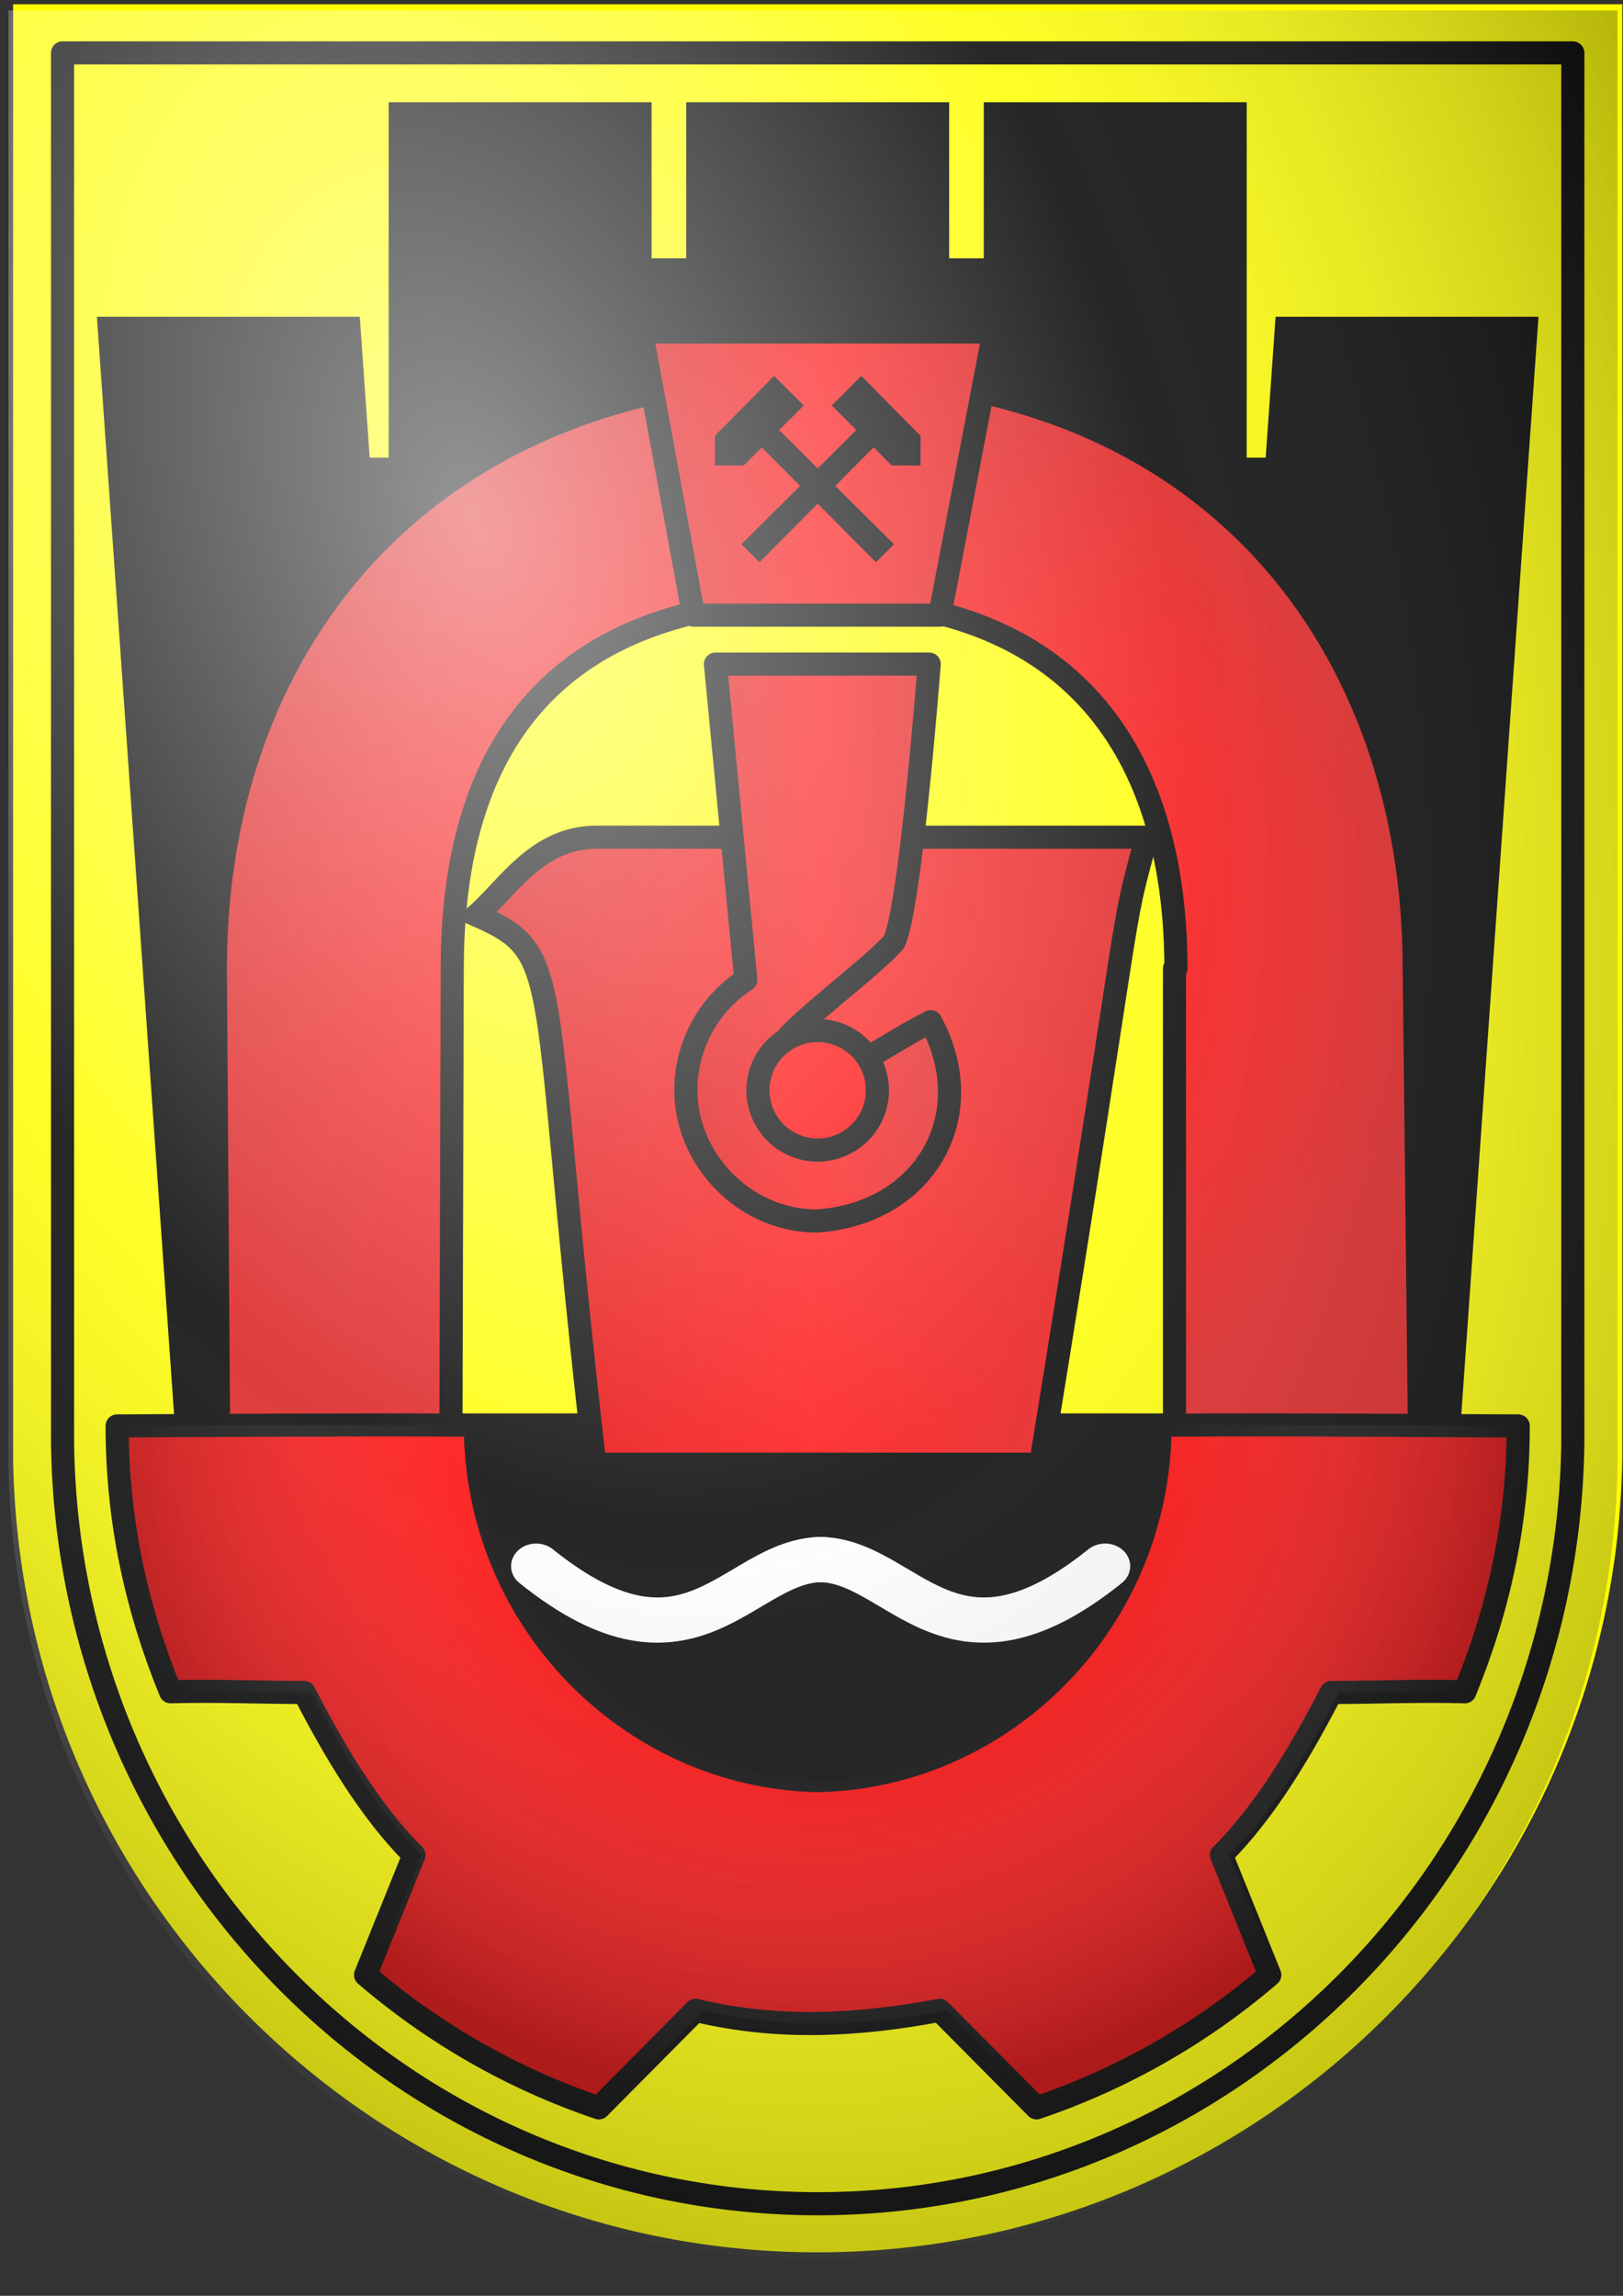 <?xml version="1.0" encoding="UTF-8" standalone="no"?>
<!-- Created with Inkscape (http://www.inkscape.org/) -->
<svg
   xmlns:dc="http://purl.org/dc/elements/1.1/"
   xmlns:cc="http://web.resource.org/cc/"
   xmlns:rdf="http://www.w3.org/1999/02/22-rdf-syntax-ns#"
   xmlns:svg="http://www.w3.org/2000/svg"
   xmlns="http://www.w3.org/2000/svg"
   xmlns:xlink="http://www.w3.org/1999/xlink"
   xmlns:sodipodi="http://sodipodi.sourceforge.net/DTD/sodipodi-0.dtd"
   xmlns:inkscape="http://www.inkscape.org/namespaces/inkscape"
   width="744.094"
   height="1052.362"
   id="svg2"
   sodipodi:version="0.32"
   inkscape:version="0.44"
   sodipodi:docbase="/home/nick/Desktop/coa/uploaded"
   sodipodi:docname="Pernik-coat-of-arms-with-gradients.svg">
  <rect width="100%" height="100%" fill="#333333" stroke="none"/>
  <defs
     id="defs4">
    <linearGradient
       id="linearGradient9994">
      <stop
         style="stop-color:red;stop-opacity:1;"
         offset="0"
         id="stop9996" />
      <stop
         style="stop-color:red;stop-opacity:0;"
         offset="1"
         id="stop9998" />
    </linearGradient>
    <linearGradient
       id="linearGradient8212">
      <stop
         style="stop-color:red;stop-opacity:1;"
         offset="0"
         id="stop8214" />
      <stop
         id="stop8220"
         offset="0.5"
         style="stop-color:#ff3232;stop-opacity:1;" />
      <stop
         style="stop-color:#be0000;stop-opacity:1;"
         offset="1"
         id="stop8216" />
    </linearGradient>
    <linearGradient
       id="linearGradient5536">
      <stop
         style="stop-color:#da0000;stop-opacity:1;"
         offset="0"
         id="stop5538" />
      <stop
         id="stop5544"
         offset="0.5"
         style="stop-color:#ff0d0d;stop-opacity:1;" />
      <stop
         style="stop-color:#dc1c1c;stop-opacity:1;"
         offset="1"
         id="stop5540" />
    </linearGradient>
    <linearGradient
       id="linearGradient3750">
      <stop
         style="stop-color:white;stop-opacity:0;"
         offset="0"
         id="stop3752" />
      <stop
         id="stop3758"
         offset="0.5"
         style="stop-color:white;stop-opacity:0;" />
      <stop
         style="stop-color:black;stop-opacity:0.216;"
         offset="1"
         id="stop3754" />
    </linearGradient>
    <linearGradient
       id="linearGradient2857">
      <stop
         style="stop-color:black;stop-opacity:1;"
         offset="0"
         id="stop2859" />
      <stop
         style="stop-color:black;stop-opacity:0;"
         offset="1"
         id="stop2861" />
    </linearGradient>
    <linearGradient
       id="linearGradient3747">
      <stop
         style="stop-color:white;stop-opacity:0.588;"
         offset="0"
         id="stop3749" />
      <stop
         id="stop3755"
         offset="0.5"
         style="stop-color:#fdfdfd;stop-opacity:0.155;" />
      <stop
         style="stop-color:black;stop-opacity:0.34;"
         offset="1"
         id="stop3751" />
    </linearGradient>
    <linearGradient
       id="linearGradient2852">
      <stop
         style="stop-color:white;stop-opacity:0.67;"
         offset="0"
         id="stop2854" />
      <stop
         id="stop2860"
         offset="0.5"
         style="stop-color:#d3d3d3;stop-opacity:0;" />
      <stop
         style="stop-color:black;stop-opacity:0.103;"
         offset="1"
         id="stop2856" />
    </linearGradient>
    <linearGradient
       id="linearGradient2844">
      <stop
         style="stop-color:white;stop-opacity:0.289;"
         offset="0"
         id="stop2846" />
      <stop
         style="stop-color:yellow;stop-opacity:0;"
         offset="1"
         id="stop2848" />
    </linearGradient>
    <linearGradient
       id="linearGradient3687">
      <stop
         style="stop-color:white;stop-opacity:0.68;"
         offset="0"
         id="stop3689" />
      <stop
         style="stop-color:white;stop-opacity:0;"
         offset="1"
         id="stop3691" />
    </linearGradient>
    <radialGradient
       inkscape:collect="always"
       xlink:href="#linearGradient3747"
       id="radialGradient3753"
       cx="350.193"
       cy="361.603"
       fx="350.193"
       fy="361.603"
       r="34.812"
       gradientTransform="matrix(0.833,-0.394,0.597,1.263,-157.476,40.626)"
       gradientUnits="userSpaceOnUse" />
    <radialGradient
       inkscape:collect="always"
       xlink:href="#linearGradient3747"
       id="radialGradient4647"
       gradientUnits="userSpaceOnUse"
       gradientTransform="matrix(1,0,0,1.397,0,-145.896)"
       cx="335.02"
       cy="367.704"
       fx="335.02"
       fy="367.704"
       r="34.812" />
    <radialGradient
       inkscape:collect="always"
       xlink:href="#linearGradient3747"
       id="radialGradient11831"
       gradientUnits="userSpaceOnUse"
       gradientTransform="matrix(1.693,-0.634,0.989,2.639,-552.023,-346.45)"
       cx="331.35"
       cy="348.543"
       fx="331.35"
       fy="348.543"
       r="34.812" />
    <radialGradient
       inkscape:collect="always"
       xlink:href="#linearGradient3750"
       id="radialGradient11846"
       gradientUnits="userSpaceOnUse"
       gradientTransform="matrix(-1,0,0,-0.975,863.758,732.164)"
       cx="519.667"
       cy="362.916"
       fx="519.667"
       fy="362.916"
       r="30.312" />
    <radialGradient
       inkscape:collect="always"
       xlink:href="#linearGradient2857"
       id="radialGradient11848"
       gradientUnits="userSpaceOnUse"
       gradientTransform="matrix(-1,0,0,-0.975,863.758,732.164)"
       cx="519.667"
       cy="362.916"
       fx="519.667"
       fy="362.916"
       r="30.312" />
    <linearGradient
       inkscape:collect="always"
       xlink:href="#linearGradient5536"
       id="linearGradient11851"
       gradientUnits="userSpaceOnUse"
       x1="335.625"
       y1="337.302"
       x2="351.875"
       y2="337.302" />
    <radialGradient
       inkscape:collect="always"
       xlink:href="#linearGradient5536"
       id="radialGradient11855"
       gradientUnits="userSpaceOnUse"
       gradientTransform="matrix(1,0,0,0.923,0,27.514)"
       cx="343.75"
       cy="357.047"
       fx="343.75"
       fy="357.047"
       r="26.562" />
    <linearGradient
       inkscape:collect="always"
       xlink:href="#linearGradient5536"
       id="linearGradient11869"
       gradientUnits="userSpaceOnUse"
       x1="337.545"
       y1="357.589"
       x2="349.955"
       y2="357.589" />
    <linearGradient
       inkscape:collect="always"
       xlink:href="#linearGradient5536"
       id="linearGradient11872"
       gradientUnits="userSpaceOnUse"
       x1="328.492"
       y1="366.593"
       x2="358.478"
       y2="366.593" />
  </defs>
  <sodipodi:namedview
     id="base"
     pagecolor="#ffffff"
     bordercolor="#666666"
     borderopacity="1.0"
     gridtolerance="10000"
     guidetolerance="10"
     objecttolerance="10"
     inkscape:pageopacity="0.0"
     inkscape:pageshadow="2"
     inkscape:zoom="0.1767767"
     inkscape:cx="1255.8492"
     inkscape:cy="1024.4766"
     inkscape:document-units="px"
     inkscape:current-layer="layer5"
     inkscape:window-width="1022"
     inkscape:window-height="692"
     inkscape:window-x="0"
     inkscape:window-y="25"
     showgrid="false" />
  <g
     inkscape:label="Layer 1"
     inkscape:groupmode="layer"
     id="layer1"
     style="display:inline">
    <g
       style="fill:red;fill-opacity:1;stroke:#fc2b2b;stroke-width:0;stroke-miterlimit:4;stroke-dasharray:none;stroke-opacity:1"
       transform="matrix(-1,0,0,1,488.711,-4.074)"
       id="g21612" />
    <g
       id="g38772"
       transform="matrix(10.596,0,0,10.596,-3267.492,-3356.962)">
      <path
         sodipodi:nodetypes="ccsscc"
         id="rect1891"
         d="M 308.938,317 L 308.938,379.875 C 309.188,398.803 324.564,414.146 343.562,414.25 C 362.69,414.355 378.307,398.967 378.562,379.875 L 378.562,317 L 308.938,317 z "
         style="fill:yellow;fill-opacity:1;fill-rule:evenodd;stroke:#010101;stroke-width:0;stroke-linecap:round;stroke-linejoin:round;stroke-miterlimit:4;stroke-dasharray:none;stroke-opacity:1" />
      <path
         sodipodi:nodetypes="ccsscc"
         id="path2788"
         d="M 311.077,319.103 L 311.077,379.259 C 311.312,397.368 325.743,412.047 343.574,412.147 C 361.527,412.248 376.184,397.525 376.423,379.259 L 376.423,319.103 L 311.077,319.103 z "
         style="fill:yellow;fill-opacity:0;fill-rule:evenodd;stroke:#010101;stroke-width:1;stroke-linecap:round;stroke-linejoin:round;stroke-miterlimit:4;stroke-dasharray:none;stroke-opacity:1" />
      <rect
         y="377.957"
         x="327.062"
         height="18.125"
         width="33.375"
         id="rect23411"
         style="fill:black;fill-opacity:1;fill-rule:nonzero;stroke:black;stroke-width:0;stroke-linecap:round;stroke-linejoin:round;stroke-miterlimit:4;stroke-dasharray:none;stroke-opacity:1" />
      <path
         sodipodi:nodetypes="cccccc"
         id="path24300"
         d="M 334.179,353.03 L 357.978,353.03 C 356.721,357.72 357.632,354.084 353.397,380.155 L 334.104,380.155 C 331.629,358.639 332.881,358.126 328.992,356.405 C 330.312,355.267 331.599,353.03 334.179,353.03 z "
         style="fill:url(#linearGradient11872);fill-opacity:1;fill-rule:evenodd;stroke:black;stroke-width:1px;stroke-linecap:butt;stroke-linejoin:miter;stroke-opacity:1" />
      <path
         sodipodi:nodetypes="ccssccczcc"
         id="path30557"
         d="M 339.326,345.542 L 340.639,359.199 C 339.035,360.239 338.055,362.024 338.045,363.949 C 338.03,366.932 340.537,369.605 343.67,369.636 C 348.398,369.346 350.837,365.049 348.639,361.011 C 347.567,361.557 347.095,361.885 346.014,362.511 C 344.453,362.369 343.621,362.276 342.186,362.02 C 342.836,361.042 346.055,358.697 347.045,357.572 C 347.762,356.212 348.576,345.542 348.576,345.542 L 339.326,345.542 z "
         style="fill:url(#linearGradient11869);fill-opacity:1;fill-rule:nonzero;stroke:black;stroke-width:1;stroke-linecap:round;stroke-linejoin:round;stroke-miterlimit:4;stroke-dasharray:none;stroke-opacity:1" />
      <path
         transform="translate(52.599,44.901)"
         sodipodi:open="true"
         sodipodi:end="9.424778"
         sodipodi:start="3.1513541"
         d="M 288.566,319.067 A 2.585,2.585 0 1 1 288.566,319.092"
         sodipodi:ry="2.5853593"
         sodipodi:rx="2.5853593"
         sodipodi:cy="319.09244"
         sodipodi:cx="291.15121"
         id="path35011"
         style="fill:red;fill-opacity:1;fill-rule:nonzero;stroke:black;stroke-width:1;stroke-linecap:round;stroke-linejoin:round;stroke-miterlimit:4;stroke-dasharray:none;stroke-opacity:1"
         sodipodi:type="arc" />
      <g
         id="g36036">
        <g
           id="g36061">
          <g
             id="g36072">
            <rect
               style="fill:black;fill-opacity:1;fill-rule:nonzero;stroke:black;stroke-width:0;stroke-linecap:round;stroke-linejoin:round;stroke-miterlimit:4;stroke-dasharray:none;stroke-opacity:1"
               id="rect35057"
               width="11.375"
               height="49.873"
               x="289.321"
               y="331.178"
               transform="matrix(1,0,7.017842e-2,0.998,0,0)" />
            <use
               x="0"
               y="0"
               xlink:href="#rect35057"
               id="use35059"
               transform="matrix(-1,0,0,1,687.5,0)"
               width="744.094"
               height="1052.362" />
            <path
               id="rect24298"
               d="M 338.062,321.237 L 349.438,321.237 L 349.438,342.237 L 338.062,342.237 L 338.062,321.237 z "
               style="fill:black;fill-opacity:1;fill-rule:nonzero;stroke:black;stroke-width:0;stroke-linecap:round;stroke-linejoin:round;stroke-miterlimit:4;stroke-opacity:1" />
            <use
               height="1052.362"
               width="744.094"
               transform="translate(12.875,0)"
               id="use35048"
               xlink:href="#rect24298"
               y="0"
               x="0" />
            <use
               height="1052.362"
               width="744.094"
               transform="translate(-12.875,0)"
               id="use35050"
               xlink:href="#rect24298"
               y="0"
               x="0" />
            <rect
               style="fill:black;fill-opacity:1;fill-rule:nonzero;stroke:black;stroke-width:0;stroke-linecap:round;stroke-linejoin:round;stroke-miterlimit:4;stroke-dasharray:none;stroke-opacity:1"
               id="rect35065"
               width="48"
               height="4.75"
               x="320.75"
               y="336.612" />
            <path
               id="rect35952"
               d="M 329.5,327.987 L 358.75,327.987 L 358.75,338.987 L 329.5,338.987 L 329.5,327.987 z "
               style="fill:black;fill-opacity:1;fill-rule:nonzero;stroke:black;stroke-width:0;stroke-linecap:round;stroke-linejoin:round;stroke-miterlimit:4;stroke-opacity:1" />
          </g>
        </g>
      </g>
      <path
         sodipodi:nodetypes="cccczccccczc"
         id="path35020"
         d="M 317.688,358.719 L 317.844,381.062 L 327.875,381.062 L 327.938,358.719 C 327.938,349.163 332.294,342.75 343.812,342.75 C 355.326,342.75 359.25,350.028 359.25,358.719 L 359.188,358.719 L 359.188,380.906 L 369.812,380.906 L 369.562,358.719 C 369.562,344.655 360.704,333.031 343.906,333.031 C 327.234,333.031 317.688,344.178 317.688,358.719 z "
         style="fill:url(#radialGradient11855);fill-opacity:1;fill-rule:nonzero;stroke:black;stroke-width:1;stroke-linecap:round;stroke-linejoin:round;stroke-miterlimit:4;stroke-dasharray:none;stroke-opacity:1" />
      <path
         style="fill:red;fill-opacity:1;fill-rule:evenodd;stroke:black;stroke-width:1;stroke-linecap:round;stroke-linejoin:round;stroke-miterlimit:4;stroke-dasharray:none;stroke-opacity:1"
         d="M 313.438,378.5 C 313.438,382.609 314.28,386.419 315.75,390 C 317.706,389.944 319.616,390.031 321.531,390.031 C 322.768,392.44 324.373,395.177 326.281,397.062 L 324.188,402.25 C 327.125,404.769 330.535,406.734 334.281,408 L 338.469,403.781 C 342.018,404.635 345.48,404.444 349.031,403.781 L 353.219,408 C 356.965,406.734 360.375,404.769 363.312,402.25 L 361.219,397.062 C 363.127,395.177 364.732,392.44 365.969,390.031 C 367.884,390.031 369.794,389.944 371.75,390 C 373.22,386.419 374.062,382.609 374.062,378.5 C 372.35,378.501 364.44,378.429 358.562,378.469 C 358.562,386.866 351.887,393.674 343.75,393.844 C 335.616,393.671 328.938,386.864 328.938,378.469 C 323.771,378.437 318.604,378.476 313.438,378.5 z "
         id="path6367"
         sodipodi:nodetypes="cccccccccccccccccc" />
      <path
         style="fill:url(#linearGradient11851);fill-opacity:1;fill-rule:nonzero;stroke:black;stroke-width:1;stroke-linecap:round;stroke-linejoin:round;stroke-miterlimit:4;stroke-opacity:1"
         d="M 336.125,331.177 L 351.375,331.177 L 349.032,343.427 L 338.38,343.427 L 336.125,331.177 z "
         id="rect36081"
         sodipodi:nodetypes="ccccc" />
      <path
         sodipodi:nodetypes="cccccccccccccccccc"
         id="path1970"
         d="M 313.777,378.5 C 313.777,382.609 314.62,386.419 316.09,390 C 318.046,389.944 319.956,390.031 321.871,390.031 C 323.108,392.44 324.713,395.177 326.621,397.062 L 324.527,402.25 C 327.465,404.769 330.875,406.734 334.621,408 L 338.809,403.781 C 342.358,404.635 345.82,404.444 349.371,403.781 L 353.559,408 C 357.305,406.734 360.715,404.769 363.652,402.25 L 361.559,397.062 C 363.467,395.177 365.072,392.44 366.309,390.031 C 368.224,390.031 370.134,389.944 372.09,390 C 373.56,386.419 374.402,382.609 374.402,378.5 C 372.69,378.501 364.78,378.429 358.902,378.469 C 358.902,386.866 352.227,393.674 344.09,393.844 C 335.956,393.671 329.277,386.864 329.277,378.469 C 324.111,378.437 318.944,378.476 313.777,378.5 z "
         style="fill:url(#radialGradient11846);fill-opacity:1;fill-rule:evenodd;stroke:url(#radialGradient11848);stroke-width:0;stroke-linecap:round;stroke-linejoin:round;stroke-miterlimit:4;stroke-dasharray:none;stroke-opacity:1" />
      <g
         transform="translate(96.707,-0.581)"
         id="g37875">
        <path
           style="fill:black;fill-opacity:1;fill-rule:nonzero;stroke:black;stroke-width:0;stroke-linecap:round;stroke-linejoin:round;stroke-miterlimit:4;stroke-opacity:1"
           d="M 245.156,333.656 L 242.594,336.25 L 242.594,337.531 L 243.844,337.531 L 244.625,336.75 L 249.562,341.719 L 250.344,340.938 L 245.375,336 L 246.438,334.938 L 245.156,333.656 z "
           id="rect36976"
           sodipodi:nodetypes="cccccccccc" />
        <use
           x="0"
           y="0"
           xlink:href="#rect36976"
           id="use37873"
           transform="matrix(-1,0,0,1,494.087,0)"
           width="744.094"
           height="1052.362" />
      </g>
      <g
         style="fill:none;fill-opacity:1;stroke:white;stroke-width:2;stroke-linecap:round;stroke-linejoin:round;stroke-miterlimit:4;stroke-dasharray:none;stroke-opacity:1"
         transform="matrix(1.086,0,0,0.978,22.674,9.304)"
         id="g37883">
        <path
           style="fill:none;fill-opacity:1;fill-rule:evenodd;stroke:white;stroke-width:2;stroke-linecap:round;stroke-linejoin:round;stroke-miterlimit:4;stroke-dasharray:none;stroke-opacity:1"
           d="M 284.434,383.704 C 290.63,389.235 292.493,383.41 295.831,383.41"
           id="path37879"
           sodipodi:nodetypes="cs" />
        <use
           style="fill:none;fill-opacity:1;stroke:white;stroke-width:2;stroke-linecap:round;stroke-linejoin:round;stroke-miterlimit:4;stroke-dasharray:none;stroke-opacity:1"
           x="0"
           y="0"
           xlink:href="#path37879"
           id="use37881"
           transform="matrix(-1,0,0,1,591.535,0)"
           width="744.094"
           height="1052.362" />
      </g>
    </g>
  </g>
  <g
     inkscape:groupmode="layer"
     id="layer5"
     inkscape:label="Gradient"
     style="display:inline">
    <g
       transform="matrix(9.622,0,0,9.622,-3184.672,-3256.314)"
       id="g1902"
       style="fill:url(#radialGradient3753);fill-opacity:1">
      <g
         id="g1904"
         style="fill:url(#radialGradient4647);fill-opacity:1">
        <path
           sodipodi:nodetypes="ccsscc"
           id="path1906"
           d="M 331.381,338.921 L 331.381,408.157 C 331.657,429 348.589,445.895 369.509,446.01 C 390.573,446.126 407.77,429.181 408.05,408.157 L 408.05,338.921 L 331.381,338.921 z "
           style="fill:url(#radialGradient11831);fill-opacity:1;fill-rule:evenodd;stroke:#010101;stroke-width:0;stroke-linecap:round;stroke-linejoin:round;stroke-miterlimit:4;stroke-dasharray:none;stroke-opacity:1" />
      </g>
    </g>
  </g>
</svg>
